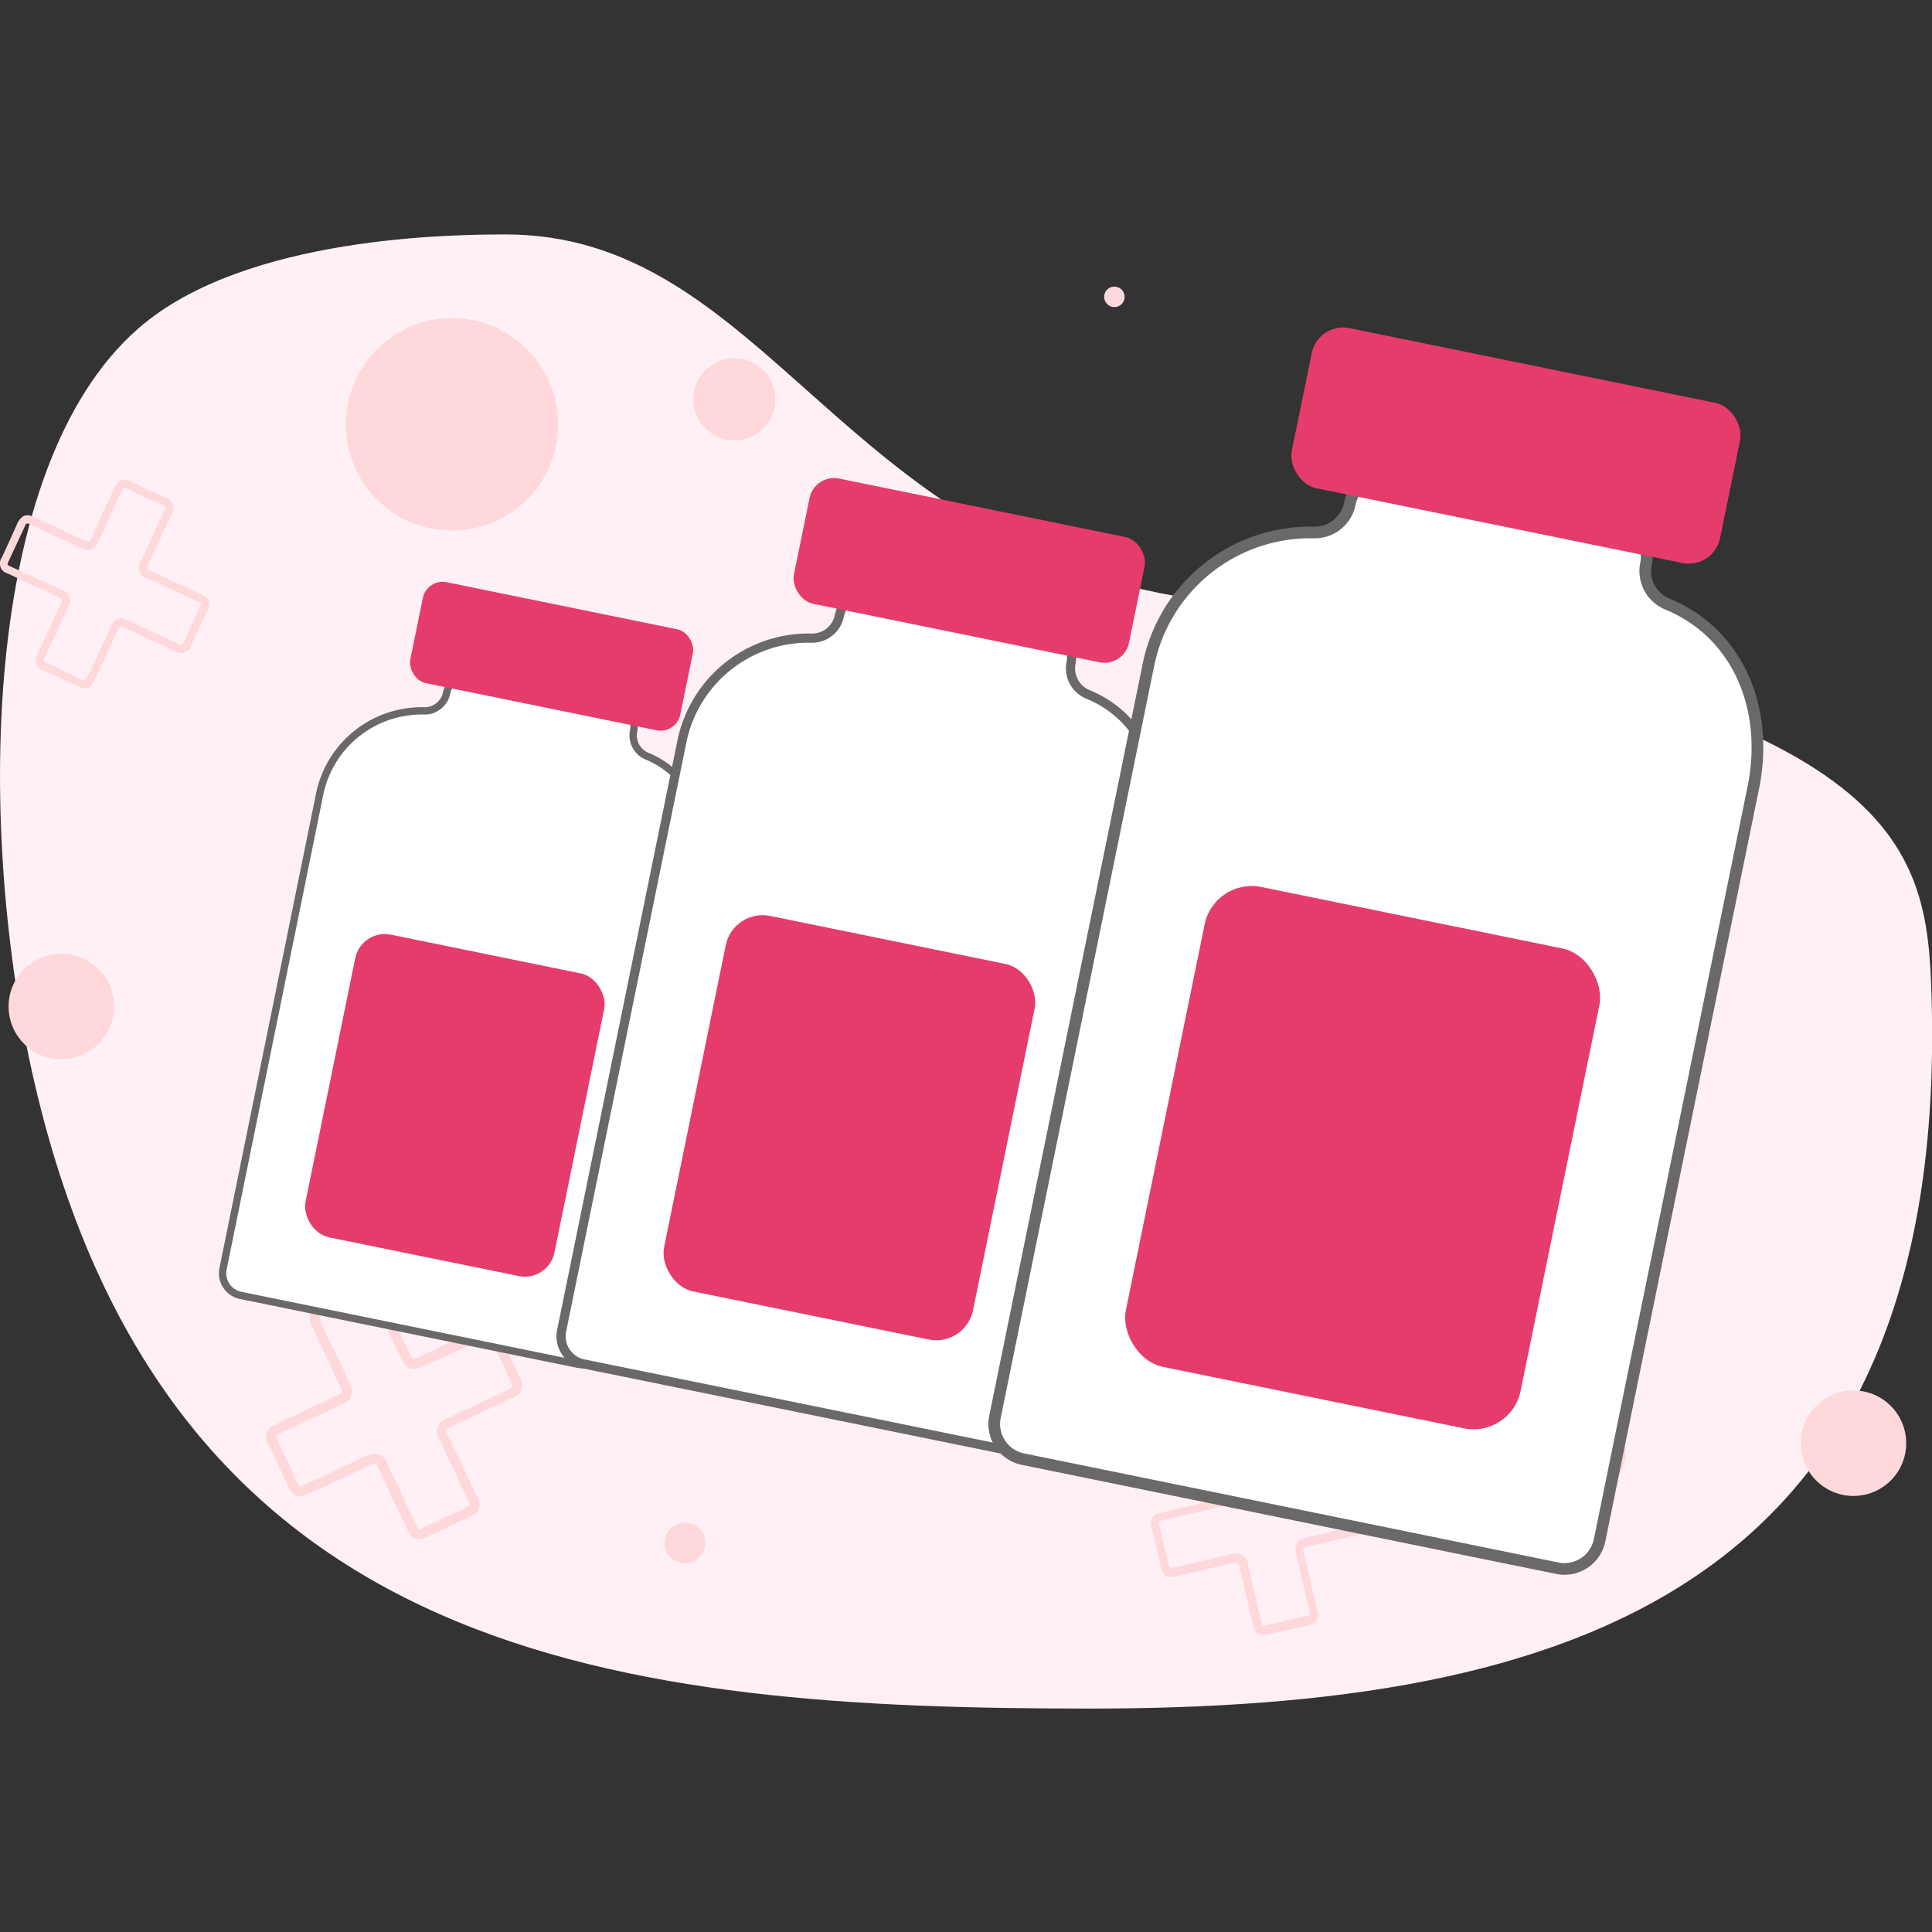 <svg xmlns="http://www.w3.org/2000/svg" viewBox="0 0 200 200"><rect x="0" y="0" width="200" height="200" fill="#333333" stroke="none"/><defs><style>.a530b156-c69e-4f23-8771-dd7fca594c6c{fill:#fff0f5;}.f75660ce-53ec-49d7-aa86-b0797f9593c8{fill:#ffd8dc;}.aa5c71c2-0bb6-4965-bb9d-d152a2a5c78d,.b7533026-0fdd-4b80-aaea-79ae4151af7e,.f5d77045-4758-485e-93da-94c8603da16b{fill:#fff;stroke:#6b6968;stroke-miterlimit:10;}.aa5c71c2-0bb6-4965-bb9d-d152a2a5c78d{stroke-width:0.76px;}.abf5c4ed-f695-4e6c-a5ca-e17f690ec5de{fill:#e53c6b;}.f5d77045-4758-485e-93da-94c8603da16b{stroke-width:0.95px;}.b7533026-0fdd-4b80-aaea-79ae4151af7e{stroke-width:1.21px;}</style></defs><g id="b6f907b8-5286-41ba-884b-9514c58223b6" data-name="bg"><path class="a530b156-c69e-4f23-8771-dd7fca594c6c" d="M199.9,101.63c2.54,63.28-37.75,75.24-87.06,75.24-48.08,0-95.25-4.61-109.23-64.62C-2.45,86.3-2.11,48.34,14.32,34c11.08-9.69,33.1-9.71,37.91-9.73,27-.09,34.84,32.41,71.15,37.7C194.33,72.27,199.26,85.59,199.9,101.63Z"/><circle class="f75660ce-53ec-49d7-aa86-b0797f9593c8" cx="76.02" cy="41.33" r="4.25"/><circle class="f75660ce-53ec-49d7-aa86-b0797f9593c8" cx="95.36" cy="65.68" r="1.62"/><circle class="f75660ce-53ec-49d7-aa86-b0797f9593c8" cx="164.06" cy="150.35" r="4.25"/><circle class="f75660ce-53ec-49d7-aa86-b0797f9593c8" cx="70.9" cy="159.72" r="2.12"/><circle class="f75660ce-53ec-49d7-aa86-b0797f9593c8" cx="176.5" cy="47.79" r="2.12"/><circle class="f75660ce-53ec-49d7-aa86-b0797f9593c8" cx="115.36" cy="30.73" r="1.06"/><circle class="f75660ce-53ec-49d7-aa86-b0797f9593c8" cx="46.79" cy="43.93" r="10.99"/><circle class="f75660ce-53ec-49d7-aa86-b0797f9593c8" cx="128.3" cy="117.13" r="12.94"/><circle class="f75660ce-53ec-49d7-aa86-b0797f9593c8" cx="6.35" cy="104.19" r="5.46"/><circle class="f75660ce-53ec-49d7-aa86-b0797f9593c8" cx="191.87" cy="149.4" r="5.46"/><path class="f75660ce-53ec-49d7-aa86-b0797f9593c8" d="M12.86,50.49a.84.84,0,0,1,.38.13c1.11.56,2.29,1.1,3.58,1.66.25.11.29.19.29.19a.71.71,0,0,1-.1.39c-.58,1.22-1.14,2.44-1.7,3.66L14.62,58a1.18,1.18,0,0,0,.69,1.88l2.57,1.19.82.38,1.87.87a.74.74,0,0,1,.24.16.67.67,0,0,1-.09.3C20.15,64,19.58,65.28,19,66.52c-.09.2-.16.25-.18.25a.74.74,0,0,1-.3-.1l-.91-.42-4.47-2.08a1.44,1.44,0,0,0-.62-.16,1.13,1.13,0,0,0-1,.77q-1.14,2.49-2.3,5L9,70.08c-.13.27-.19.34-.26.35a.21.21,0,0,1-.12,0L6.28,69.3l-1.62-.75-.14-.07a.55.55,0,0,1,0-.17A1.75,1.75,0,0,1,4.67,68l.41-.89c.66-1.44,1.33-2.89,2-4.32a1.16,1.16,0,0,0-.62-1.7c-1.47-.66-2.93-1.34-4.38-2l-1-.45a1.57,1.57,0,0,1-.3-.18h0a1,1,0,0,1,.11-.36l1.68-3.61a.75.75,0,0,1,.2-.31h0a.9.9,0,0,1,.33.1l1.07.49,4.27,2a1.44,1.44,0,0,0,.63.17,1.14,1.14,0,0,0,1.06-.79c.41-.91.84-1.81,1.26-2.72l1.15-2.5c.16-.34.26-.4.26-.4h0m0-.83c-.47,0-.78.34-1,.88C11,52.29,10.22,54,9.43,55.77c-.1.2-.18.3-.31.3A.6.6,0,0,1,8.84,56c-1.77-.84-3.56-1.66-5.34-2.48a1.61,1.61,0,0,0-.68-.18c-.41,0-.71.26-1,.79C1.3,55.31.74,56.52.19,57.72a1.05,1.05,0,0,0,.59,1.64l5.34,2.48c.32.14.37.26.22.58-.82,1.73-1.62,3.48-2.43,5.22a3.43,3.43,0,0,0-.16.45.91.91,0,0,0,.56,1.22l4,1.84a1,1,0,0,0,.47.11h0c.55,0,.78-.41,1-.83.82-1.77,1.65-3.53,2.45-5.31.09-.19.17-.28.29-.28a.67.67,0,0,1,.27.08c1.79.85,3.58,1.68,5.38,2.51a1.61,1.61,0,0,0,.65.17,1,1,0,0,0,.94-.73c.58-1.24,1.16-2.49,1.73-3.74a1,1,0,0,0-.56-1.55l-2.69-1.25-2.57-1.19c-.54-.25-.54-.25-.29-.78.79-1.71,1.58-3.43,2.39-5.14a1.1,1.1,0,0,0-.61-1.7C16,51,14.78,50.46,13.62,49.88a1.71,1.71,0,0,0-.76-.22Z"/><path class="f75660ce-53ec-49d7-aa86-b0797f9593c8" d="M160.28,48a1.35,1.35,0,0,1,.56.17q2.91,1.34,5.81,2.7a1.57,1.57,0,0,1,.5.31h0a1.29,1.29,0,0,1-.17.55l-.79,1.71c-1,2.26-2.12,4.59-3.2,6.88a2,2,0,0,0-.16,1.6A2.06,2.06,0,0,0,164,63c1.47.66,2.93,1.34,4.39,2s2.68,1.25,4,1.86a1.61,1.61,0,0,1,.64.41h0a1.37,1.37,0,0,1-.21.64c-.9,1.79-1.77,3.67-2.67,5.76-.06.15-.22.48-.36.48a1.51,1.51,0,0,1-.58-.18c-1.95-.92-3.9-1.82-5.86-2.73l-2.43-1.12a3,3,0,0,0-1.26-.38c-1.07,0-1.47.86-1.77,1.49L156,75.42l-.61,1.34-1.4,3c-.12.27-.23.37-.28.39a1.23,1.23,0,0,1-.45-.14c-2-.92-4-1.84-6-2.78a.91.91,0,0,1-.39-.27h0s0-.15.14-.52l.68-1.47c1.09-2.36,2.22-4.79,3.35-7.18a2,2,0,0,0,.15-1.58A2,2,0,0,0,150,65.1c-2.67-1.21-5.37-2.47-8-3.69l-.55-.26a1.88,1.88,0,0,1-.57-.33v-.06a.4.4,0,0,1,0-.22l1.77-3.8c.4-.87.8-1.74,1.21-2.6a.8.8,0,0,1,.13-.22.91.91,0,0,1,.26,0,3.63,3.63,0,0,1,.52.19l1.4.65c2.3,1.06,4.67,2.15,7,3.25a2.36,2.36,0,0,0,1,.26A1.86,1.86,0,0,0,156,57.05c1.07-2.36,2.18-4.74,3.25-7l.72-1.55a1.54,1.54,0,0,1,.3-.47h0m0-1.34c-.66,0-1.14.41-1.53,1.25-1.33,2.86-2.67,5.73-4,8.6-.15.33-.28.49-.5.49a1.17,1.17,0,0,1-.44-.13c-2.79-1.33-5.6-2.62-8.4-3.91a5.39,5.39,0,0,0-.73-.27,2.43,2.43,0,0,0-.61-.09,1.44,1.44,0,0,0-1.35,1c-1,2.14-2,4.27-3,6.41a1.63,1.63,0,0,0-.18.81c0,.89.66,1.26,1.34,1.57,2.85,1.33,5.69,2.66,8.55,4,.49.23.55.42.32.9-1.36,2.88-2.69,5.77-4,8.66a1.68,1.68,0,0,0,.9,2.56q3,1.41,6,2.79a2.41,2.41,0,0,0,1,.25,1.65,1.65,0,0,0,1.49-1.15c.68-1.44,1.35-2.89,2-4.33l1.92-4.14c.23-.52.33-.72.55-.72a2.09,2.09,0,0,1,.7.25c2.76,1.28,5.52,2.55,8.28,3.85a2.73,2.73,0,0,0,1.15.3c.68,0,1.21-.4,1.59-1.28q1.23-2.88,2.64-5.69c.77-1.53.18-2.29-1.08-2.87-2.81-1.28-5.6-2.6-8.41-3.88-.52-.23-.59-.43-.35-.94,1.36-2.86,2.68-5.73,4-8.6a1.71,1.71,0,0,0-1-2.64l-5.82-2.7a2.81,2.81,0,0,0-1.12-.29Z"/><path class="f75660ce-53ec-49d7-aa86-b0797f9593c8" d="M38.24,133.88c.07,0,.2.17.31.42.69,1.49,1.39,3,2.09,4.46l.86,1.84c.22.47.53,1.12,1.34,1.12a2.3,2.3,0,0,0,1-.29L47,140l1-.47,2.29-1.07a.74.74,0,0,1,.33-.1h0a.75.75,0,0,1,.21.31c.72,1.52,1.44,3,2.14,4.56a.79.79,0,0,1,.11.35h0s-.06.1-.34.23l-1.12.53q-2.73,1.29-5.47,2.55a1.4,1.4,0,0,0-.74,2c1,2,1.93,4.07,2.86,6.06l.19.42c.16.33.17.44.14.51a.53.53,0,0,1-.13.1c-1,.44-1.93.9-2.89,1.35l-2,.93-.18.07a.9.9,0,0,1-.14-.16,2.6,2.6,0,0,1-.21-.36l-.5-1.08q-1.26-2.64-2.49-5.31a1.41,1.41,0,0,0-1.3-.95,1.82,1.82,0,0,0-.78.2c-1.78.86-3.57,1.69-5.36,2.53l-1.17.55a1.78,1.78,0,0,1-.4.13,1,1,0,0,1-.26-.38l-2.07-4.43a1.61,1.61,0,0,1-.14-.42,1.11,1.11,0,0,1,.37-.24l1.3-.62c1.74-.82,3.48-1.64,5.23-2.44a1.54,1.54,0,0,0,.88-.86,1.59,1.59,0,0,0-.12-1.22c-.53-1.1-1-2.21-1.57-3.32s-1-2-1.45-3.06a1.23,1.23,0,0,1-.17-.55h0a1.06,1.06,0,0,1,.43-.28c1.4-.6,2.84-1.27,4.38-2.05a.9.9,0,0,1,.39-.13m0-1a1.86,1.86,0,0,0-.84.24c-1.43.71-2.87,1.4-4.33,2-1.2.51-1.23,1.25-.78,2.2,1,2.12,2,4.26,3,6.38.18.39.12.54-.26.72-2.19,1-4.37,2-6.55,3.06a1.3,1.3,0,0,0-.71,2l2.07,4.42c.31.65.68,1,1.18,1a1.94,1.94,0,0,0,.83-.22c2.18-1,4.37-2,6.54-3.08a.78.78,0,0,1,.34-.1c.16,0,.26.11.38.36,1,2.13,2,4.26,3,6.39a2.62,2.62,0,0,0,.3.51,1.13,1.13,0,0,0,.94.59,1.54,1.54,0,0,0,.64-.16l4.87-2.28a1.27,1.27,0,0,0,.48-2c-1-2.17-2-4.34-3.05-6.49-.18-.37-.12-.51.25-.68,2.2-1,4.4-2.05,6.59-3.08a1.29,1.29,0,0,0,.73-1.94c-.71-1.52-1.43-3.05-2.15-4.57a1.29,1.29,0,0,0-1.15-.89,2,2,0,0,0-.75.19L46.53,139l-3.15,1.47a1.51,1.51,0,0,1-.54.2c-.16,0-.24-.15-.42-.54-1-2.09-2-4.19-3-6.29-.3-.66-.7-1-1.23-1Z"/><path class="f75660ce-53ec-49d7-aa86-b0797f9593c8" d="M130.69,146.86c.08,0,.17,0,.26.41.31,1.38.64,2.75,1,4.13l.39,1.7c.1.42.29,1.21,1.18,1.21a2.64,2.64,0,0,0,.62-.1l2.91-.68.93-.22,2.11-.49.22,0h.08s.08.09.12.29c.34,1.41.67,2.81,1,4.22a.64.64,0,0,1,0,.31h0s-.07.08-.33.14l-1,.24-5.05,1.17a1.27,1.27,0,0,0-.88.55,1.32,1.32,0,0,0-.11,1c.45,1.87.88,3.74,1.31,5.6l.09.39c.07.31.06.4,0,.45a.23.23,0,0,1-.13.06l-2.67.62-1.84.43-.15,0a.39.39,0,0,1-.09-.16,2.06,2.06,0,0,1-.12-.35l-.23-1c-.38-1.64-.77-3.27-1.13-4.92a1.2,1.2,0,0,0-1.19-1.06,1.77,1.77,0,0,0-.43.06c-1.65.4-3.3.78-5,1.16l-1.09.25a.94.94,0,0,1-.28,0h-.08A.87.87,0,0,1,121,162l-1-4.09a.9.9,0,0,1,0-.38s.08-.08.35-.14l1.21-.28c1.61-.38,3.21-.76,4.83-1.12a1.21,1.21,0,0,0,1-1.61c-.25-1-.48-2.05-.72-3.07s-.44-1.89-.67-2.84a.92.92,0,0,1,0-.49h0a.86.86,0,0,1,.41-.15c1.28-.26,2.61-.56,4-.94a1,1,0,0,1,.27,0m0-.87a1.86,1.86,0,0,0-.49.07c-1.32.35-2.66.66-4,.93-1.1.22-1.26.83-1,1.71.48,2,.92,3.94,1.39,5.9.09.36,0,.48-.35.56-2,.45-4,.93-6,1.4a1.12,1.12,0,0,0-1,1.56c.32,1.37.64,2.73.95,4.1.17.71.5,1,1.08,1a2.24,2.24,0,0,0,.48-.06c2-.47,4-.93,6-1.42l.23,0c.19,0,.27.1.33.37.44,2,.91,3.94,1.37,5.91a2.81,2.81,0,0,0,.16.49.93.93,0,0,0,.9.68,1.56,1.56,0,0,0,.35,0l4.5-1a1.1,1.1,0,0,0,.76-1.57c-.46-2-.92-4-1.4-6-.08-.35,0-.45.33-.53l6.09-1.41a1.1,1.1,0,0,0,1-1.49c-.32-1.41-.65-2.82-1-4.23-.16-.66-.51-1-1.06-1a2.18,2.18,0,0,0-.42.05l-3,.71-2.91.68a2.72,2.72,0,0,1-.42.07c-.2,0-.23-.13-.32-.53-.45-1.94-.92-3.88-1.35-5.82-.17-.71-.51-1.09-1.12-1.09Z"/><path class="f75660ce-53ec-49d7-aa86-b0797f9593c8" d="M62.69,93.15c.08,0,.13,0,.15.23.09.73.19,1.47.28,2.2l.12.92c0,.23.09.7.63.7l.25,0,1.56-.2.5-.07,1.13-.14h.16a1,1,0,0,1,0,.16c.09.76.19,1.51.28,2.26a.33.33,0,0,1,0,.17h0a.44.44,0,0,1-.18,0l-.55.07c-.9.12-1.8.24-2.7.34a.73.73,0,0,0-.49.25.7.7,0,0,0-.12.53q.21,1.5.39,3l0,.21c0,.16,0,.21,0,.24l-.07,0-1.44.18-1,.13H61.6a.23.23,0,0,1,0-.09,1.06,1.06,0,0,1,0-.19l-.07-.52L61.12,101a.63.63,0,0,0-.64-.62h-.15l-2.66.35-.57.07h-.2a.49.49,0,0,1,0-.2c-.1-.73-.19-1.46-.28-2.19a.16.16,0,0,1,.19-.25L57.4,98c.86-.12,1.73-.23,2.59-.33a.71.71,0,0,0,.5-.25.67.67,0,0,0,.11-.54l-.21-1.65c-.07-.5-.13-1-.2-1.51,0-.21,0-.26,0-.26h0a.45.45,0,0,1,.23-.06c.68-.07,1.39-.16,2.17-.28h.1m0-.46-.18,0c-.71.11-1.42.2-2.14.27s-.7.37-.64.84c.15,1.05.27,2.11.42,3.16,0,.19,0,.25-.21.27l-3.24.41c-.47.06-.65.29-.59.77.09.73.19,1.46.28,2.19.06.42.24.61.6.61h.16c1.08-.14,2.16-.27,3.24-.42h.09c.12,0,.16.06.18.22.13,1,.27,2.11.41,3.16a2,2,0,0,0,0,.26.49.49,0,0,0,.51.41h.11l2.41-.31a.52.52,0,0,0,.27-.1c.26-.17.25-.42.21-.68-.13-1.07-.26-2.14-.41-3.21,0-.18,0-.24.2-.26l3.26-.41c.45-.06.64-.29.58-.73-.09-.76-.19-1.51-.29-2.27,0-.38-.24-.57-.58-.57h-.14l-1.63.21-1.56.2-.19,0c-.13,0-.14-.06-.17-.3-.14-1-.27-2.08-.4-3.12,0-.41-.24-.63-.61-.63Z"/></g><g id="b4bc3c00-46cf-4c24-a9ca-f0fd0bd22b0d" data-name="vaccinations"><path class="aa5c71c2-0bb6-4965-bb9d-d152a2a5c78d" d="M65.59,75.67h0a2.33,2.33,0,0,0-1.83-2.76L49,69.9a2.33,2.33,0,0,0-2.76,1.82h0a2.33,2.33,0,0,1-2.34,1.87,10.79,10.79,0,0,0-10.81,8.62l-10,49.13a2.34,2.34,0,0,0,1.83,2.76l34.88,7.12a2.34,2.34,0,0,0,2.76-1.82l10-49.13c1.06-5.19-1-10.11-5.6-12A2.33,2.33,0,0,1,65.59,75.67Z"/><rect class="abf5c4ed-f695-4e6c-a5ca-e17f690ec5de" x="42.83" y="62.6" width="28.53" height="10.67" rx="2.09" transform="translate(14.75 -10.05) rotate(11.54)"/><rect class="abf5c4ed-f695-4e6c-a5ca-e17f690ec5de" x="33.94" y="98.44" width="26.3" height="31.98" rx="3.13" transform="translate(23.84 -7.11) rotate(11.54)"/><path class="f5d77045-4758-485e-93da-94c8603da16b" d="M110.87,68.65h0a2.9,2.9,0,0,0-2.26-3.43L90.32,61.48a2.91,2.91,0,0,0-3.43,2.26h0A2.88,2.88,0,0,1,84,66.06a13.38,13.38,0,0,0-13.41,10.7l-12.45,61a2.91,2.91,0,0,0,2.27,3.43L103.68,150a2.92,2.92,0,0,0,3.43-2.27l12.44-61c1.32-6.44-1.26-12.54-6.94-14.85A2.91,2.91,0,0,1,110.87,68.65Z"/><rect class="abf5c4ed-f695-4e6c-a5ca-e17f690ec5de" x="82.64" y="52.43" width="35.4" height="13.24" rx="2.59" transform="translate(13.84 -18.88) rotate(11.54)"/><rect class="abf5c4ed-f695-4e6c-a5ca-e17f690ec5de" x="71.61" y="96.9" width="32.64" height="39.68" rx="3.89" transform="translate(25.13 -15.23) rotate(11.54)"/><path class="b7533026-0fdd-4b80-aaea-79ae4151af7e" d="M170.39,58.39h0A3.72,3.72,0,0,0,167.5,54l-23.38-4.77a3.71,3.71,0,0,0-4.38,2.89h0a3.7,3.7,0,0,1-3.71,3,17.11,17.11,0,0,0-17.14,13.68L103,146.67a3.71,3.71,0,0,0,2.9,4.38l55.31,11.29a3.71,3.71,0,0,0,4.38-2.89l15.91-77.91c1.68-8.23-1.62-16-8.88-19A3.7,3.7,0,0,1,170.39,58.39Z"/><rect class="abf5c4ed-f695-4e6c-a5ca-e17f690ec5de" x="134.3" y="37.66" width="45.25" height="16.93" rx="3.31" transform="translate(12.4 -30.46) rotate(11.54)"/><rect class="abf5c4ed-f695-4e6c-a5ca-e17f690ec5de" x="120.2" y="94.49" width="41.71" height="50.71" rx="4.97" transform="translate(26.83 -25.8) rotate(11.54)"/></g></svg>